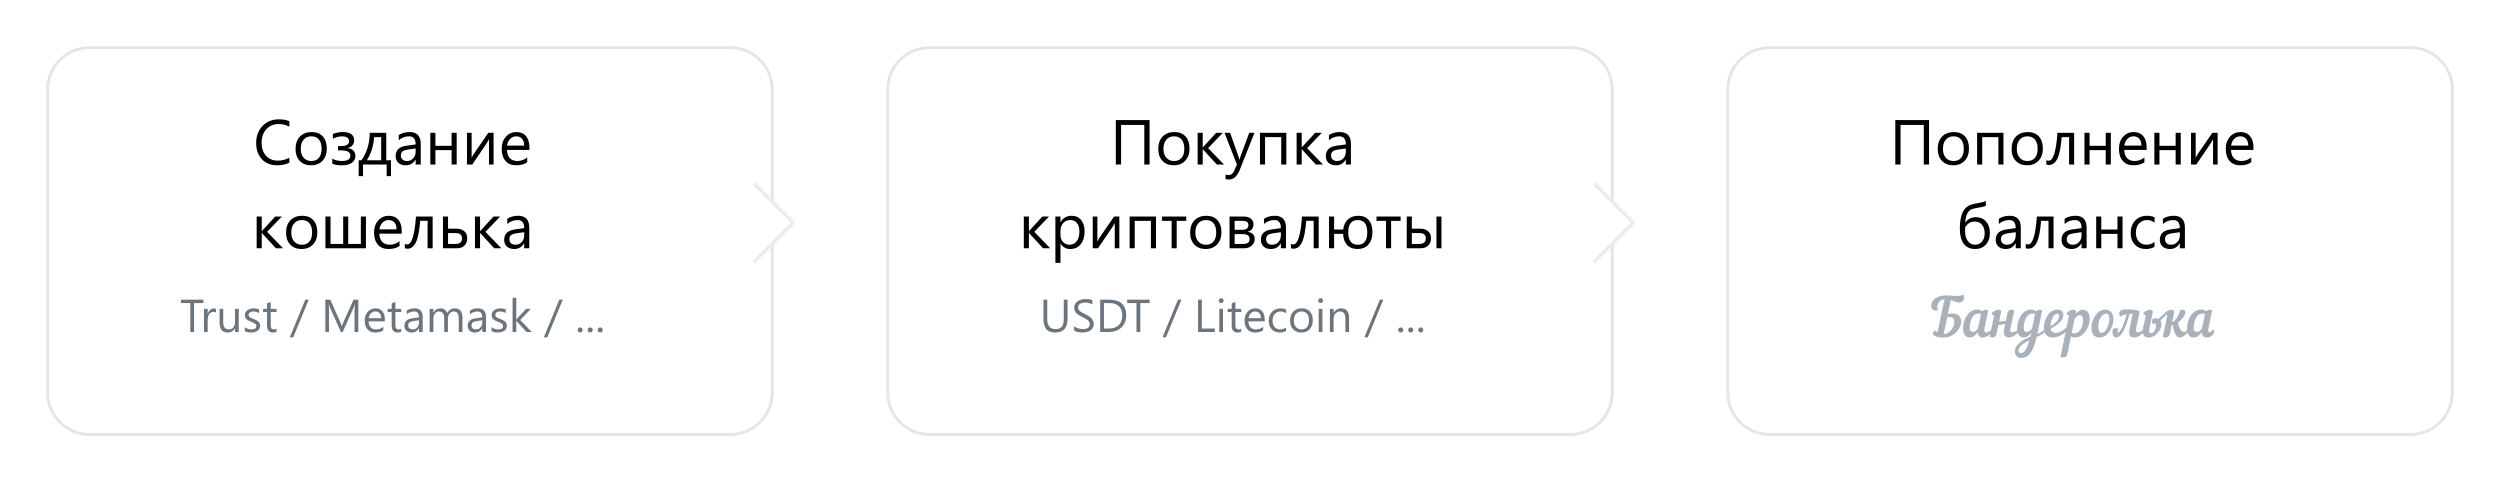 <?xml version="1.0" encoding="UTF-8"?> <svg xmlns="http://www.w3.org/2000/svg" width="866" height="167" viewBox="0 0 866 167" fill="none"><g filter="url(#filter0_d_2870_4832)"><path d="M10 25C10 16.716 16.716 10 25 10H247C255.284 10 262 16.716 262 25V130C262 138.284 255.284 145 247 145H25C16.716 145 10 138.284 10 130V25Z" fill="white"></path><path d="M25 10.5H247C255.008 10.5 261.5 16.992 261.5 25V130C261.5 138.008 255.008 144.5 247 144.5H25C16.992 144.5 10.5 138.008 10.5 130V25C10.5 16.992 16.992 10.5 25 10.5Z" stroke="#E3E6E8"></path></g><mask id="path-3-inside-1_2870_4832" fill="white"><path d="M261.313 63L275.456 77.142L261.313 91.284L247.171 77.142L261.313 63Z"></path></mask><path d="M261.313 63L275.456 77.142L261.313 91.284L247.171 77.142L261.313 63Z" fill="white"></path><path d="M275.456 77.142L276.163 77.849L276.87 77.142L276.163 76.435L275.456 77.142ZM260.606 63.707L274.749 77.849L276.163 76.435L262.021 62.293L260.606 63.707ZM274.749 76.435L260.606 90.577L262.021 91.991L276.163 77.849L274.749 76.435Z" fill="#E3E6E8" mask="url(#path-3-inside-1_2870_4832)"></path><path d="M100.229 56.355C99.09 56.957 97.672 57.258 95.975 57.258C93.783 57.258 92.029 56.552 90.711 55.142C89.393 53.731 88.734 51.88 88.734 49.588C88.734 47.124 89.476 45.133 90.958 43.615C92.44 42.097 94.32 41.338 96.598 41.338C98.059 41.338 99.269 41.549 100.229 41.972V43.895C99.126 43.279 97.908 42.971 96.576 42.971C94.807 42.971 93.371 43.562 92.269 44.743C91.173 45.925 90.625 47.504 90.625 49.48C90.625 51.357 91.137 52.853 92.161 53.971C93.192 55.081 94.542 55.636 96.211 55.636C97.758 55.636 99.097 55.292 100.229 54.605V56.355ZM107.727 57.258C106.101 57.258 104.801 56.746 103.827 55.722C102.86 54.69 102.377 53.326 102.377 51.629C102.377 49.781 102.882 48.338 103.892 47.3C104.901 46.261 106.266 45.742 107.984 45.742C109.624 45.742 110.903 46.247 111.819 47.257C112.743 48.267 113.205 49.667 113.205 51.457C113.205 53.212 112.707 54.619 111.712 55.679C110.724 56.731 109.395 57.258 107.727 57.258ZM107.855 47.225C106.724 47.225 105.829 47.611 105.17 48.385C104.511 49.151 104.182 50.211 104.182 51.565C104.182 52.868 104.515 53.895 105.181 54.648C105.847 55.399 106.738 55.775 107.855 55.775C108.994 55.775 109.868 55.407 110.477 54.669C111.092 53.931 111.4 52.882 111.4 51.522C111.4 50.147 111.092 49.087 110.477 48.342C109.868 47.597 108.994 47.225 107.855 47.225ZM115.096 56.688V54.959C116.055 55.496 117.176 55.765 118.458 55.765C120.399 55.765 121.369 55.149 121.369 53.917C121.369 52.7 120.306 52.091 118.179 52.091H117.094V50.598H118.125C119.994 50.598 120.929 50.018 120.929 48.857C120.929 48.363 120.714 47.969 120.284 47.676C119.854 47.382 119.267 47.235 118.522 47.235C117.455 47.235 116.385 47.504 115.311 48.041V46.398C116.528 45.953 117.645 45.731 118.662 45.731C121.34 45.731 122.68 46.716 122.68 48.685C122.68 49.323 122.479 49.874 122.078 50.34C121.684 50.798 121.129 51.102 120.413 51.253V51.307C121.229 51.371 121.885 51.647 122.379 52.134C122.873 52.621 123.12 53.237 123.12 53.981C123.12 54.984 122.715 55.783 121.906 56.377C121.097 56.971 119.983 57.269 118.565 57.269C117.054 57.269 115.898 57.075 115.096 56.688ZM135.431 61.007H133.938V57H125.752V61.007H124.248V55.507H125.226C127.102 52.8 128.054 49.631 128.083 46H133.798V55.507H135.431V61.007ZM132.036 55.507V47.493H129.598C129.404 50.458 128.57 53.129 127.095 55.507H132.036ZM145.743 57H143.981V55.281H143.938C143.172 56.599 142.044 57.258 140.555 57.258C139.459 57.258 138.6 56.968 137.977 56.388C137.361 55.808 137.053 55.038 137.053 54.078C137.053 52.023 138.263 50.827 140.684 50.49L143.981 50.028C143.981 48.159 143.226 47.225 141.715 47.225C140.39 47.225 139.194 47.676 138.127 48.578V46.773C139.208 46.086 140.454 45.742 141.865 45.742C144.451 45.742 145.743 47.11 145.743 49.846V57ZM143.981 51.435L141.328 51.801C140.512 51.915 139.896 52.12 139.48 52.413C139.065 52.7 138.857 53.212 138.857 53.949C138.857 54.486 139.047 54.927 139.427 55.27C139.813 55.607 140.326 55.775 140.963 55.775C141.837 55.775 142.556 55.471 143.122 54.862C143.695 54.246 143.981 53.469 143.981 52.531V51.435ZM158.193 57H156.432V52.005H150.824V57H149.062V46H150.824V50.512H156.432V46H158.193V57ZM170.977 57H169.387V48.224C169.229 48.532 168.989 48.965 168.667 49.523L163.586 57H161.76V46H163.371V54.669C163.457 54.461 163.643 54.107 163.93 53.605L169.15 46H170.977V57ZM183.384 51.94H175.617C175.646 53.165 175.975 54.11 176.605 54.776C177.236 55.442 178.102 55.775 179.205 55.775C180.444 55.775 181.583 55.367 182.621 54.551V56.205C181.654 56.907 180.376 57.258 178.786 57.258C177.232 57.258 176.011 56.76 175.123 55.765C174.235 54.762 173.791 53.355 173.791 51.543C173.791 49.831 174.274 48.438 175.241 47.364C176.215 46.283 177.422 45.742 178.861 45.742C180.301 45.742 181.414 46.208 182.202 47.139C182.99 48.07 183.384 49.362 183.384 51.017V51.94ZM181.579 50.447C181.572 49.43 181.325 48.639 180.838 48.073C180.358 47.508 179.688 47.225 178.829 47.225C177.998 47.225 177.293 47.522 176.713 48.116C176.133 48.711 175.775 49.488 175.639 50.447H181.579ZM98.037 86H95.566L90.711 80.715H90.668V86H88.906V75H90.668V80.038H90.711L95.33 75H97.64L92.537 80.307L98.037 86ZM104.439 86.258C102.814 86.258 101.514 85.746 100.54 84.722C99.573 83.69 99.09 82.326 99.09 80.629C99.09 78.781 99.595 77.338 100.604 76.3C101.614 75.261 102.979 74.742 104.697 74.742C106.337 74.742 107.616 75.247 108.532 76.257C109.456 77.267 109.918 78.667 109.918 80.457C109.918 82.212 109.42 83.619 108.425 84.679C107.437 85.731 106.108 86.258 104.439 86.258ZM104.568 76.225C103.437 76.225 102.542 76.611 101.883 77.385C101.224 78.151 100.895 79.211 100.895 80.564C100.895 81.868 101.228 82.895 101.894 83.647C102.56 84.399 103.451 84.775 104.568 84.775C105.707 84.775 106.581 84.407 107.189 83.669C107.805 82.931 108.113 81.882 108.113 80.522C108.113 79.147 107.805 78.087 107.189 77.342C106.581 76.597 105.707 76.225 104.568 76.225ZM126.762 86H112.732V75H114.494V84.496H118.877V75H120.628V84.496H125V75H126.762V86ZM139.169 80.94H131.402C131.431 82.165 131.76 83.11 132.391 83.776C133.021 84.442 133.887 84.775 134.99 84.775C136.229 84.775 137.368 84.367 138.406 83.551V85.205C137.439 85.907 136.161 86.258 134.571 86.258C133.017 86.258 131.796 85.76 130.908 84.765C130.02 83.762 129.576 82.355 129.576 80.543C129.576 78.831 130.06 77.439 131.026 76.364C132 75.283 133.207 74.742 134.646 74.742C136.086 74.742 137.2 75.208 137.987 76.139C138.775 77.07 139.169 78.362 139.169 80.017V80.94ZM137.364 79.447C137.357 78.43 137.11 77.639 136.623 77.073C136.143 76.507 135.474 76.225 134.614 76.225C133.784 76.225 133.078 76.522 132.498 77.116C131.918 77.711 131.56 78.488 131.424 79.447H137.364ZM149.868 86H148.117V76.493H145.561C145.267 80.052 144.762 82.552 144.046 83.991C143.337 85.431 142.381 86.15 141.178 86.15C140.812 86.15 140.497 86.1 140.232 86V84.485C140.483 84.614 140.755 84.679 141.049 84.679C142.624 84.679 143.638 81.453 144.089 75H149.868V86ZM153.445 86V75H155.207V79.222H158.172C159.296 79.222 160.188 79.515 160.847 80.103C161.513 80.69 161.846 81.51 161.846 82.562C161.846 83.622 161.513 84.46 160.847 85.076C160.181 85.692 159.339 86 158.322 86H153.445ZM155.207 80.736V84.496H157.85C159.311 84.496 160.041 83.852 160.041 82.562C160.041 81.345 159.303 80.736 157.828 80.736H155.207ZM173.662 86H171.191L166.336 80.715H166.293V86H164.531V75H166.293V80.038H166.336L170.955 75H173.265L168.162 80.307L173.662 86ZM183.341 86H181.579V84.281H181.536C180.77 85.599 179.642 86.258 178.152 86.258C177.057 86.258 176.197 85.968 175.574 85.388C174.958 84.808 174.65 84.038 174.65 83.078C174.65 81.023 175.861 79.827 178.281 79.49L181.579 79.028C181.579 77.159 180.824 76.225 179.312 76.225C177.988 76.225 176.792 76.676 175.725 77.578V75.773C176.806 75.086 178.052 74.742 179.463 74.742C182.048 74.742 183.341 76.11 183.341 78.846V86ZM181.579 80.436L178.926 80.801C178.109 80.915 177.493 81.12 177.078 81.413C176.663 81.7 176.455 82.212 176.455 82.949C176.455 83.486 176.645 83.927 177.024 84.27C177.411 84.607 177.923 84.775 178.561 84.775C179.434 84.775 180.154 84.471 180.72 83.862C181.293 83.246 181.579 82.469 181.579 81.531V80.436Z" fill="black"></path><path d="M70.461 104.984H67.227V115H65.914V104.984H62.688V103.797H70.461V104.984ZM74.836 108.297C74.612 108.125 74.289 108.039 73.867 108.039C73.32 108.039 72.862 108.297 72.492 108.812C72.128 109.328 71.945 110.031 71.945 110.922V115H70.664V107H71.945V108.648H71.977C72.159 108.086 72.438 107.648 72.812 107.336C73.188 107.018 73.607 106.859 74.07 106.859C74.404 106.859 74.659 106.896 74.836 106.969V108.297ZM82.695 115H81.414V113.734H81.383C80.852 114.703 80.029 115.188 78.914 115.188C77.008 115.188 76.055 114.052 76.055 111.781V107H77.328V111.578C77.328 113.266 77.974 114.109 79.266 114.109C79.891 114.109 80.404 113.88 80.805 113.422C81.211 112.958 81.414 112.354 81.414 111.609V107H82.695V115ZM84.805 114.711V113.336C85.503 113.852 86.271 114.109 87.109 114.109C88.234 114.109 88.797 113.734 88.797 112.984C88.797 112.771 88.747 112.591 88.648 112.445C88.555 112.294 88.424 112.161 88.258 112.047C88.096 111.932 87.904 111.831 87.68 111.742C87.461 111.648 87.224 111.552 86.969 111.453C86.615 111.312 86.302 111.172 86.031 111.031C85.766 110.885 85.542 110.724 85.359 110.547C85.182 110.365 85.047 110.159 84.953 109.93C84.865 109.701 84.82 109.432 84.82 109.125C84.82 108.75 84.906 108.419 85.078 108.133C85.25 107.841 85.479 107.599 85.766 107.406C86.052 107.208 86.378 107.06 86.742 106.961C87.112 106.862 87.492 106.812 87.883 106.812C88.576 106.812 89.195 106.932 89.742 107.172V108.469C89.154 108.083 88.477 107.891 87.711 107.891C87.471 107.891 87.255 107.919 87.062 107.977C86.87 108.029 86.703 108.104 86.562 108.203C86.427 108.302 86.32 108.422 86.242 108.562C86.169 108.698 86.133 108.849 86.133 109.016C86.133 109.224 86.169 109.398 86.242 109.539C86.32 109.68 86.432 109.805 86.578 109.914C86.724 110.023 86.901 110.122 87.109 110.211C87.318 110.299 87.555 110.396 87.82 110.5C88.174 110.635 88.492 110.776 88.773 110.922C89.055 111.062 89.294 111.224 89.492 111.406C89.69 111.583 89.841 111.789 89.945 112.023C90.055 112.258 90.109 112.536 90.109 112.859C90.109 113.255 90.021 113.599 89.844 113.891C89.672 114.182 89.44 114.424 89.148 114.617C88.857 114.81 88.521 114.953 88.141 115.047C87.76 115.141 87.362 115.188 86.945 115.188C86.122 115.188 85.409 115.029 84.805 114.711ZM95.797 114.922C95.495 115.089 95.096 115.172 94.602 115.172C93.201 115.172 92.5 114.391 92.5 112.828V108.094H91.125V107H92.5V105.047L93.781 104.633V107H95.797V108.094H93.781V112.602C93.781 113.138 93.872 113.521 94.055 113.75C94.237 113.979 94.539 114.094 94.961 114.094C95.284 114.094 95.562 114.005 95.797 113.828V114.922ZM106.953 103.797L101.578 116.859H100.383L105.742 103.797H106.953ZM124.117 115H122.812V107.484C122.812 106.891 122.849 106.164 122.922 105.305H122.891C122.766 105.81 122.654 106.172 122.555 106.391L118.727 115H118.086L114.266 106.453C114.156 106.203 114.044 105.82 113.93 105.305H113.898C113.94 105.753 113.961 106.484 113.961 107.5V115H112.695V103.797H114.43L117.867 111.609C118.133 112.208 118.305 112.656 118.383 112.953H118.43C118.654 112.339 118.833 111.88 118.969 111.578L122.477 103.797H124.117V115ZM133.328 111.32H127.68C127.701 112.211 127.94 112.898 128.398 113.383C128.857 113.867 129.487 114.109 130.289 114.109C131.19 114.109 132.018 113.812 132.773 113.219V114.422C132.07 114.932 131.141 115.188 129.984 115.188C128.854 115.188 127.966 114.826 127.32 114.102C126.674 113.372 126.352 112.349 126.352 111.031C126.352 109.786 126.703 108.773 127.406 107.992C128.115 107.206 128.992 106.812 130.039 106.812C131.086 106.812 131.896 107.151 132.469 107.828C133.042 108.505 133.328 109.445 133.328 110.648V111.32ZM132.016 110.234C132.01 109.495 131.831 108.919 131.477 108.508C131.128 108.096 130.641 107.891 130.016 107.891C129.411 107.891 128.898 108.107 128.477 108.539C128.055 108.971 127.794 109.536 127.695 110.234H132.016ZM138.984 114.922C138.682 115.089 138.284 115.172 137.789 115.172C136.388 115.172 135.688 114.391 135.688 112.828V108.094H134.312V107H135.688V105.047L136.969 104.633V107H138.984V108.094H136.969V112.602C136.969 113.138 137.06 113.521 137.242 113.75C137.424 113.979 137.727 114.094 138.148 114.094C138.471 114.094 138.75 114.005 138.984 113.828V114.922ZM146.422 115H145.141V113.75H145.109C144.552 114.708 143.732 115.188 142.648 115.188C141.852 115.188 141.227 114.977 140.773 114.555C140.326 114.133 140.102 113.573 140.102 112.875C140.102 111.38 140.982 110.51 142.742 110.266L145.141 109.93C145.141 108.57 144.591 107.891 143.492 107.891C142.529 107.891 141.659 108.219 140.883 108.875V107.562C141.669 107.062 142.576 106.812 143.602 106.812C145.482 106.812 146.422 107.807 146.422 109.797V115ZM145.141 110.953L143.211 111.219C142.617 111.302 142.169 111.451 141.867 111.664C141.565 111.872 141.414 112.245 141.414 112.781C141.414 113.172 141.552 113.492 141.828 113.742C142.109 113.987 142.482 114.109 142.945 114.109C143.581 114.109 144.104 113.888 144.516 113.445C144.932 112.997 145.141 112.432 145.141 111.75V110.953ZM160.195 115H158.914V110.406C158.914 109.521 158.776 108.88 158.5 108.484C158.229 108.089 157.771 107.891 157.125 107.891C156.578 107.891 156.112 108.141 155.727 108.641C155.346 109.141 155.156 109.74 155.156 110.438V115H153.875V110.25C153.875 108.677 153.268 107.891 152.055 107.891C151.492 107.891 151.029 108.128 150.664 108.602C150.299 109.07 150.117 109.682 150.117 110.438V115H148.836V107H150.117V108.266H150.148C150.716 107.297 151.544 106.812 152.633 106.812C153.18 106.812 153.656 106.966 154.062 107.273C154.469 107.576 154.747 107.974 154.898 108.469C155.492 107.365 156.378 106.812 157.555 106.812C159.315 106.812 160.195 107.898 160.195 110.07V115ZM168.344 115H167.062V113.75H167.031C166.474 114.708 165.654 115.188 164.57 115.188C163.773 115.188 163.148 114.977 162.695 114.555C162.247 114.133 162.023 113.573 162.023 112.875C162.023 111.38 162.904 110.51 164.664 110.266L167.062 109.93C167.062 108.57 166.513 107.891 165.414 107.891C164.451 107.891 163.581 108.219 162.805 108.875V107.562C163.591 107.062 164.497 106.812 165.523 106.812C167.404 106.812 168.344 107.807 168.344 109.797V115ZM167.062 110.953L165.133 111.219C164.539 111.302 164.091 111.451 163.789 111.664C163.487 111.872 163.336 112.245 163.336 112.781C163.336 113.172 163.474 113.492 163.75 113.742C164.031 113.987 164.404 114.109 164.867 114.109C165.503 114.109 166.026 113.888 166.438 113.445C166.854 112.997 167.062 112.432 167.062 111.75V110.953ZM170.273 114.711V113.336C170.971 113.852 171.74 114.109 172.578 114.109C173.703 114.109 174.266 113.734 174.266 112.984C174.266 112.771 174.216 112.591 174.117 112.445C174.023 112.294 173.893 112.161 173.727 112.047C173.565 111.932 173.372 111.831 173.148 111.742C172.93 111.648 172.693 111.552 172.438 111.453C172.083 111.312 171.771 111.172 171.5 111.031C171.234 110.885 171.01 110.724 170.828 110.547C170.651 110.365 170.516 110.159 170.422 109.93C170.333 109.701 170.289 109.432 170.289 109.125C170.289 108.75 170.375 108.419 170.547 108.133C170.719 107.841 170.948 107.599 171.234 107.406C171.521 107.208 171.846 107.06 172.211 106.961C172.581 106.862 172.961 106.812 173.352 106.812C174.044 106.812 174.664 106.932 175.211 107.172V108.469C174.622 108.083 173.945 107.891 173.18 107.891C172.94 107.891 172.724 107.919 172.531 107.977C172.339 108.029 172.172 108.104 172.031 108.203C171.896 108.302 171.789 108.422 171.711 108.562C171.638 108.698 171.602 108.849 171.602 109.016C171.602 109.224 171.638 109.398 171.711 109.539C171.789 109.68 171.901 109.805 172.047 109.914C172.193 110.023 172.37 110.122 172.578 110.211C172.786 110.299 173.023 110.396 173.289 110.5C173.643 110.635 173.961 110.776 174.242 110.922C174.523 111.062 174.763 111.224 174.961 111.406C175.159 111.583 175.31 111.789 175.414 112.023C175.523 112.258 175.578 112.536 175.578 112.859C175.578 113.255 175.49 113.599 175.312 113.891C175.141 114.182 174.909 114.424 174.617 114.617C174.326 114.81 173.99 114.953 173.609 115.047C173.229 115.141 172.831 115.188 172.414 115.188C171.591 115.188 170.878 115.029 170.273 114.711ZM184.195 115H182.398L178.867 111.156H178.836V115H177.555V103.156H178.836V110.664H178.867L182.227 107H183.906L180.195 110.859L184.195 115ZM194.953 103.797L189.578 116.859H188.383L193.742 103.797H194.953ZM200.969 115.172C200.729 115.172 200.523 115.086 200.352 114.914C200.185 114.742 200.102 114.536 200.102 114.297C200.102 114.057 200.185 113.852 200.352 113.68C200.523 113.503 200.729 113.414 200.969 113.414C201.214 113.414 201.422 113.503 201.594 113.68C201.766 113.852 201.852 114.057 201.852 114.297C201.852 114.536 201.766 114.742 201.594 114.914C201.422 115.086 201.214 115.172 200.969 115.172ZM204.438 115.172C204.198 115.172 203.992 115.086 203.82 114.914C203.654 114.742 203.57 114.536 203.57 114.297C203.57 114.057 203.654 113.852 203.82 113.68C203.992 113.503 204.198 113.414 204.438 113.414C204.682 113.414 204.891 113.503 205.062 113.68C205.234 113.852 205.32 114.057 205.32 114.297C205.32 114.536 205.234 114.742 205.062 114.914C204.891 115.086 204.682 115.172 204.438 115.172ZM207.906 115.172C207.667 115.172 207.461 115.086 207.289 114.914C207.122 114.742 207.039 114.536 207.039 114.297C207.039 114.057 207.122 113.852 207.289 113.68C207.461 113.503 207.667 113.414 207.906 113.414C208.151 113.414 208.359 113.503 208.531 113.68C208.703 113.852 208.789 114.057 208.789 114.297C208.789 114.536 208.703 114.742 208.531 114.914C208.359 115.086 208.151 115.172 207.906 115.172Z" fill="#6C757D"></path><g filter="url(#filter1_d_2870_4832)"><path d="M301 25C301 16.716 307.716 10 316 10H538C546.284 10 553 16.716 553 25V130C553 138.284 546.284 145 538 145H316C307.716 145 301 138.284 301 130V25Z" fill="white"></path><path d="M316 10.5H538C546.008 10.5 552.5 16.992 552.5 25V130C552.5 138.008 546.008 144.5 538 144.5H316C307.992 144.5 301.5 138.008 301.5 130V25C301.5 16.992 307.992 10.5 316 10.5Z" stroke="#E3E6E8"></path></g><mask id="path-9-inside-2_2870_4832" fill="white"><path d="M552.313 63L566.456 77.142L552.313 91.284L538.171 77.142L552.313 63Z"></path></mask><path d="M552.313 63L566.456 77.142L552.313 91.284L538.171 77.142L552.313 63Z" fill="white"></path><path d="M566.456 77.142L567.163 77.849L567.87 77.142L567.163 76.435L566.456 77.142ZM551.606 63.707L565.749 77.849L567.163 76.435L553.021 62.293L551.606 63.707ZM565.749 76.435L551.606 90.577L553.021 91.991L567.163 77.849L565.749 76.435Z" fill="#E3E6E8" mask="url(#path-9-inside-2_2870_4832)"></path><path d="M398.211 57H396.385V43.272H388.339V57H386.523V41.596H398.211V57ZM406.568 57.258C404.943 57.258 403.643 56.746 402.669 55.722C401.702 54.69 401.219 53.326 401.219 51.629C401.219 49.781 401.724 48.338 402.733 47.3C403.743 46.261 405.107 45.742 406.826 45.742C408.466 45.742 409.744 46.247 410.661 47.257C411.585 48.267 412.047 49.667 412.047 51.457C412.047 53.212 411.549 54.619 410.554 55.679C409.565 56.731 408.237 57.258 406.568 57.258ZM406.697 47.225C405.566 47.225 404.671 47.611 404.012 48.385C403.353 49.151 403.023 50.211 403.023 51.565C403.023 52.868 403.356 53.895 404.022 54.648C404.688 55.399 405.58 55.775 406.697 55.775C407.836 55.775 408.71 55.407 409.318 54.669C409.934 53.931 410.242 52.882 410.242 51.522C410.242 50.147 409.934 49.087 409.318 48.342C408.71 47.597 407.836 47.225 406.697 47.225ZM423.992 57H421.521L416.666 51.715H416.623V57H414.861V46H416.623V51.038H416.666L421.285 46H423.595L418.492 51.307L423.992 57ZM434.552 46L429.492 58.762C428.59 61.039 427.322 62.178 425.689 62.178C425.231 62.178 424.848 62.131 424.54 62.038V60.459C424.92 60.588 425.267 60.652 425.582 60.652C426.47 60.652 427.136 60.122 427.58 59.062L428.461 56.978L424.164 46H426.119L429.095 54.465C429.131 54.572 429.206 54.852 429.32 55.303H429.385C429.421 55.131 429.492 54.859 429.6 54.486L432.726 46H434.552ZM445.584 57H443.822V47.504H438.215V57H436.453V46H445.584V57ZM458.281 57H455.811L450.955 51.715H450.912V57H449.15V46H450.912V51.038H450.955L455.574 46H457.884L452.781 51.307L458.281 57ZM467.96 57H466.198V55.281H466.155C465.389 56.599 464.261 57.258 462.771 57.258C461.676 57.258 460.816 56.968 460.193 56.388C459.577 55.808 459.27 55.038 459.27 54.078C459.27 52.023 460.48 50.827 462.9 50.49L466.198 50.028C466.198 48.159 465.443 47.225 463.932 47.225C462.607 47.225 461.411 47.676 460.344 48.578V46.773C461.425 46.086 462.671 45.742 464.082 45.742C466.667 45.742 467.96 47.11 467.96 49.846V57ZM466.198 51.435L463.545 51.801C462.729 51.915 462.113 52.12 461.697 52.413C461.282 52.7 461.074 53.212 461.074 53.949C461.074 54.486 461.264 54.927 461.644 55.27C462.03 55.607 462.542 55.775 463.18 55.775C464.053 55.775 464.773 55.471 465.339 54.862C465.912 54.246 466.198 53.469 466.198 52.531V51.435ZM363.782 86H361.312L356.456 80.715H356.413V86H354.651V75H356.413V80.038H356.456L361.075 75H363.385L358.282 80.307L363.782 86ZM367.392 84.41H367.349V91.06H365.587V75H367.349V76.934H367.392C368.258 75.473 369.526 74.742 371.194 74.742C372.612 74.742 373.719 75.236 374.514 76.225C375.309 77.206 375.706 78.523 375.706 80.178C375.706 82.018 375.258 83.493 374.363 84.603C373.468 85.706 372.243 86.258 370.689 86.258C369.264 86.258 368.165 85.642 367.392 84.41ZM367.349 79.974V81.51C367.349 82.419 367.642 83.193 368.229 83.83C368.824 84.46 369.576 84.775 370.485 84.775C371.552 84.775 372.387 84.367 372.988 83.551C373.597 82.734 373.901 81.599 373.901 80.145C373.901 78.921 373.618 77.961 373.053 77.267C372.487 76.572 371.721 76.225 370.754 76.225C369.73 76.225 368.906 76.583 368.283 77.299C367.66 78.008 367.349 78.899 367.349 79.974ZM387.737 86H386.147V77.224C385.99 77.532 385.75 77.965 385.428 78.523L380.347 86H378.521V75H380.132V83.669C380.218 83.461 380.404 83.107 380.69 82.606L385.911 75H387.737V86ZM400.435 86H398.673V76.504H393.065V86H391.304V75H400.435V86ZM410.908 76.504H407.61V86H405.849V76.504H402.54V75H410.908V76.504ZM417.622 86.258C415.996 86.258 414.697 85.746 413.723 84.722C412.756 83.69 412.272 82.326 412.272 80.629C412.272 78.781 412.777 77.338 413.787 76.3C414.797 75.261 416.161 74.742 417.88 74.742C419.52 74.742 420.798 75.247 421.715 76.257C422.639 77.267 423.101 78.667 423.101 80.457C423.101 82.212 422.603 83.619 421.607 84.679C420.619 85.731 419.291 86.258 417.622 86.258ZM417.751 76.225C416.619 76.225 415.724 76.611 415.065 77.385C414.407 78.151 414.077 79.211 414.077 80.564C414.077 81.868 414.41 82.895 415.076 83.647C415.742 84.399 416.634 84.775 417.751 84.775C418.89 84.775 419.763 84.407 420.372 83.669C420.988 82.931 421.296 81.882 421.296 80.522C421.296 79.147 420.988 78.087 420.372 77.342C419.763 76.597 418.89 76.225 417.751 76.225ZM425.915 86V75H430.706C431.787 75 432.64 75.24 433.263 75.72C433.893 76.2 434.208 76.855 434.208 77.686C434.208 79.111 433.506 79.977 432.103 80.285C433.785 80.5 434.627 81.349 434.627 82.831C434.627 83.726 434.28 84.478 433.585 85.087C432.897 85.696 432.042 86 431.018 86H425.915ZM427.677 76.504V79.598H430.319C431.737 79.598 432.446 79.046 432.446 77.943C432.446 76.984 431.809 76.504 430.534 76.504H427.677ZM427.677 81.102V84.496H430.728C432.153 84.496 432.865 83.92 432.865 82.767C432.865 81.657 432.067 81.102 430.47 81.102H427.677ZM445.455 86H443.693V84.281H443.65C442.884 85.599 441.756 86.258 440.267 86.258C439.171 86.258 438.312 85.968 437.688 85.388C437.073 84.808 436.765 84.038 436.765 83.078C436.765 81.023 437.975 79.827 440.396 79.49L443.693 79.028C443.693 77.159 442.938 76.225 441.427 76.225C440.102 76.225 438.906 76.676 437.839 77.578V75.773C438.92 75.086 440.166 74.742 441.577 74.742C444.162 74.742 445.455 76.11 445.455 78.846V86ZM443.693 80.436L441.04 80.801C440.224 80.915 439.608 81.12 439.192 81.413C438.777 81.7 438.569 82.212 438.569 82.949C438.569 83.486 438.759 83.927 439.139 84.27C439.525 84.607 440.037 84.775 440.675 84.775C441.549 84.775 442.268 84.471 442.834 83.862C443.407 83.246 443.693 82.469 443.693 81.531V80.436ZM456.799 86H455.048V76.493H452.491C452.198 80.052 451.693 82.552 450.977 83.991C450.268 85.431 449.312 86.15 448.108 86.15C447.743 86.15 447.428 86.1 447.163 86V84.485C447.414 84.614 447.686 84.679 447.979 84.679C449.555 84.679 450.568 81.453 451.02 75H456.799V86ZM465.253 81.005H462.138V86H460.376V75H462.138V79.512H465.274C465.461 78.008 466.012 76.837 466.929 75.999C467.853 75.161 469.034 74.742 470.474 74.742C472.042 74.742 473.256 75.236 474.115 76.225C474.982 77.213 475.415 78.624 475.415 80.457C475.415 82.24 474.953 83.655 474.029 84.7C473.105 85.739 471.834 86.258 470.216 86.258C468.69 86.258 467.498 85.799 466.639 84.883C465.786 83.959 465.325 82.666 465.253 81.005ZM470.323 76.225C468.132 76.225 467.036 77.657 467.036 80.522C467.036 83.357 468.146 84.775 470.366 84.775C472.536 84.775 473.621 83.357 473.621 80.522C473.621 77.657 472.522 76.225 470.323 76.225ZM485.18 76.504H481.882V86H480.12V76.504H476.812V75H485.18V76.504ZM499.327 86H497.587V75H499.327V86ZM487.296 86V75H489.058V79.222H492.022C493.147 79.222 494.038 79.515 494.697 80.103C495.363 80.69 495.696 81.51 495.696 82.562C495.696 83.622 495.363 84.46 494.697 85.076C494.031 85.692 493.19 86 492.173 86H487.296ZM489.058 80.736V84.496H491.7C493.161 84.496 493.892 83.852 493.892 82.562C493.892 81.345 493.154 80.736 491.679 80.736H489.058Z" fill="black"></path><path d="M369.797 110.469C369.797 113.615 368.378 115.188 365.539 115.188C362.82 115.188 361.461 113.674 361.461 110.648V103.797H362.773V110.562C362.773 112.859 363.742 114.008 365.68 114.008C367.549 114.008 368.484 112.898 368.484 110.68V103.797H369.797V110.469ZM372.078 114.547V113C372.255 113.156 372.466 113.297 372.711 113.422C372.961 113.547 373.221 113.654 373.492 113.742C373.768 113.826 374.044 113.891 374.32 113.938C374.596 113.984 374.852 114.008 375.086 114.008C375.893 114.008 376.495 113.859 376.891 113.562C377.292 113.26 377.492 112.828 377.492 112.266C377.492 111.964 377.424 111.701 377.289 111.477C377.159 111.253 376.977 111.049 376.742 110.867C376.508 110.68 376.229 110.503 375.906 110.336C375.589 110.164 375.245 109.984 374.875 109.797C374.484 109.599 374.12 109.398 373.781 109.195C373.443 108.992 373.148 108.768 372.898 108.523C372.648 108.279 372.451 108.003 372.305 107.695C372.164 107.383 372.094 107.018 372.094 106.602C372.094 106.091 372.206 105.648 372.43 105.273C372.654 104.893 372.948 104.581 373.312 104.336C373.677 104.091 374.091 103.909 374.555 103.789C375.023 103.669 375.5 103.609 375.984 103.609C377.089 103.609 377.893 103.742 378.398 104.008V105.484C377.737 105.026 376.888 104.797 375.852 104.797C375.565 104.797 375.279 104.828 374.992 104.891C374.706 104.948 374.451 105.044 374.227 105.18C374.003 105.315 373.82 105.49 373.68 105.703C373.539 105.917 373.469 106.177 373.469 106.484C373.469 106.771 373.521 107.018 373.625 107.227C373.734 107.435 373.893 107.625 374.102 107.797C374.31 107.969 374.562 108.135 374.859 108.297C375.161 108.458 375.508 108.635 375.898 108.828C376.299 109.026 376.68 109.234 377.039 109.453C377.398 109.672 377.714 109.914 377.984 110.18C378.255 110.445 378.469 110.74 378.625 111.062C378.786 111.385 378.867 111.755 378.867 112.172C378.867 112.724 378.758 113.193 378.539 113.578C378.326 113.958 378.034 114.268 377.664 114.508C377.299 114.747 376.878 114.919 376.398 115.023C375.919 115.133 375.414 115.188 374.883 115.188C374.706 115.188 374.487 115.172 374.227 115.141C373.966 115.115 373.701 115.073 373.43 115.016C373.159 114.964 372.901 114.898 372.656 114.82C372.417 114.737 372.224 114.646 372.078 114.547ZM381.102 115V103.797H384.195C388.143 103.797 390.117 105.617 390.117 109.258C390.117 110.987 389.568 112.378 388.469 113.43C387.375 114.477 385.909 115 384.07 115H381.102ZM382.414 104.984V113.812H384.086C385.555 113.812 386.698 113.419 387.516 112.633C388.333 111.846 388.742 110.732 388.742 109.289C388.742 106.419 387.216 104.984 384.164 104.984H382.414ZM398.227 104.984H394.992V115H393.68V104.984H390.453V103.797H398.227V104.984ZM409.266 103.797L403.891 116.859H402.695L408.055 103.797H409.266ZM420.82 115H415.008V103.797H416.32V113.812H420.82V115ZM423.023 104.969C422.794 104.969 422.599 104.891 422.438 104.734C422.276 104.578 422.195 104.38 422.195 104.141C422.195 103.901 422.276 103.703 422.438 103.547C422.599 103.385 422.794 103.305 423.023 103.305C423.258 103.305 423.456 103.385 423.617 103.547C423.784 103.703 423.867 103.901 423.867 104.141C423.867 104.37 423.784 104.565 423.617 104.727C423.456 104.888 423.258 104.969 423.023 104.969ZM423.648 115H422.367V107H423.648V115ZM429.953 114.922C429.651 115.089 429.253 115.172 428.758 115.172C427.357 115.172 426.656 114.391 426.656 112.828V108.094H425.281V107H426.656V105.047L427.938 104.633V107H429.953V108.094H427.938V112.602C427.938 113.138 428.029 113.521 428.211 113.75C428.393 113.979 428.695 114.094 429.117 114.094C429.44 114.094 429.719 114.005 429.953 113.828V114.922ZM438.094 111.32H432.445C432.466 112.211 432.706 112.898 433.164 113.383C433.622 113.867 434.253 114.109 435.055 114.109C435.956 114.109 436.784 113.812 437.539 113.219V114.422C436.836 114.932 435.906 115.188 434.75 115.188C433.62 115.188 432.732 114.826 432.086 114.102C431.44 113.372 431.117 112.349 431.117 111.031C431.117 109.786 431.469 108.773 432.172 107.992C432.88 107.206 433.758 106.812 434.805 106.812C435.852 106.812 436.661 107.151 437.234 107.828C437.807 108.505 438.094 109.445 438.094 110.648V111.32ZM436.781 110.234C436.776 109.495 436.596 108.919 436.242 108.508C435.893 108.096 435.406 107.891 434.781 107.891C434.177 107.891 433.664 108.107 433.242 108.539C432.82 108.971 432.56 109.536 432.461 110.234H436.781ZM445.492 114.633C444.878 115.003 444.148 115.188 443.305 115.188C442.164 115.188 441.242 114.818 440.539 114.078C439.841 113.333 439.492 112.37 439.492 111.188C439.492 109.87 439.87 108.812 440.625 108.016C441.38 107.214 442.388 106.812 443.648 106.812C444.352 106.812 444.971 106.943 445.508 107.203V108.516C444.914 108.099 444.279 107.891 443.602 107.891C442.784 107.891 442.112 108.185 441.586 108.773C441.065 109.357 440.805 110.125 440.805 111.078C440.805 112.016 441.049 112.755 441.539 113.297C442.034 113.839 442.695 114.109 443.523 114.109C444.221 114.109 444.878 113.878 445.492 113.414V114.633ZM450.773 115.188C449.591 115.188 448.646 114.815 447.938 114.07C447.234 113.32 446.883 112.328 446.883 111.094C446.883 109.75 447.25 108.701 447.984 107.945C448.719 107.19 449.711 106.812 450.961 106.812C452.154 106.812 453.083 107.18 453.75 107.914C454.422 108.648 454.758 109.667 454.758 110.969C454.758 112.245 454.396 113.268 453.672 114.039C452.953 114.805 451.987 115.188 450.773 115.188ZM450.867 107.891C450.044 107.891 449.393 108.172 448.914 108.734C448.435 109.292 448.195 110.062 448.195 111.047C448.195 111.995 448.438 112.742 448.922 113.289C449.406 113.836 450.055 114.109 450.867 114.109C451.695 114.109 452.331 113.841 452.773 113.305C453.221 112.768 453.445 112.005 453.445 111.016C453.445 110.016 453.221 109.245 452.773 108.703C452.331 108.161 451.695 107.891 450.867 107.891ZM457.461 104.969C457.232 104.969 457.036 104.891 456.875 104.734C456.714 104.578 456.633 104.38 456.633 104.141C456.633 103.901 456.714 103.703 456.875 103.547C457.036 103.385 457.232 103.305 457.461 103.305C457.695 103.305 457.893 103.385 458.055 103.547C458.221 103.703 458.305 103.901 458.305 104.141C458.305 104.37 458.221 104.565 458.055 104.727C457.893 104.888 457.695 104.969 457.461 104.969ZM458.086 115H456.805V107H458.086V115ZM467.32 115H466.039V110.438C466.039 108.74 465.419 107.891 464.18 107.891C463.539 107.891 463.008 108.133 462.586 108.617C462.169 109.096 461.961 109.703 461.961 110.438V115H460.68V107H461.961V108.328H461.992C462.596 107.318 463.471 106.812 464.617 106.812C465.492 106.812 466.161 107.096 466.625 107.664C467.089 108.227 467.32 109.042 467.32 110.109V115ZM479.188 103.797L473.812 116.859H472.617L477.977 103.797H479.188ZM485.203 115.172C484.964 115.172 484.758 115.086 484.586 114.914C484.419 114.742 484.336 114.536 484.336 114.297C484.336 114.057 484.419 113.852 484.586 113.68C484.758 113.503 484.964 113.414 485.203 113.414C485.448 113.414 485.656 113.503 485.828 113.68C486 113.852 486.086 114.057 486.086 114.297C486.086 114.536 486 114.742 485.828 114.914C485.656 115.086 485.448 115.172 485.203 115.172ZM488.672 115.172C488.432 115.172 488.227 115.086 488.055 114.914C487.888 114.742 487.805 114.536 487.805 114.297C487.805 114.057 487.888 113.852 488.055 113.68C488.227 113.503 488.432 113.414 488.672 113.414C488.917 113.414 489.125 113.503 489.297 113.68C489.469 113.852 489.555 114.057 489.555 114.297C489.555 114.536 489.469 114.742 489.297 114.914C489.125 115.086 488.917 115.172 488.672 115.172ZM492.141 115.172C491.901 115.172 491.695 115.086 491.523 114.914C491.357 114.742 491.273 114.536 491.273 114.297C491.273 114.057 491.357 113.852 491.523 113.68C491.695 113.503 491.901 113.414 492.141 113.414C492.385 113.414 492.594 113.503 492.766 113.68C492.938 113.852 493.023 114.057 493.023 114.297C493.023 114.536 492.938 114.742 492.766 114.914C492.594 115.086 492.385 115.172 492.141 115.172Z" fill="#6C757D"></path><g filter="url(#filter2_d_2870_4832)"><path d="M592 25C592 16.716 598.716 10 607 10H829C837.284 10 844 16.716 844 25V130C844 138.284 837.284 145 829 145H607C598.716 145 592 138.284 592 130V25Z" fill="white"></path><path d="M607 10.5H829C837.008 10.5 843.5 16.992 843.5 25V130C843.5 138.008 837.008 144.5 829 144.5H607C598.992 144.5 592.5 138.008 592.5 130V25C592.5 16.992 598.992 10.5 607 10.5Z" stroke="#E3E6E8"></path></g><path d="M668.221 57H666.395V43.272H658.349V57H656.533V41.596H668.221V57ZM676.578 57.258C674.952 57.258 673.653 56.746 672.679 55.722C671.712 54.69 671.229 53.326 671.229 51.629C671.229 49.781 671.733 48.338 672.743 47.3C673.753 46.261 675.117 45.742 676.836 45.742C678.476 45.742 679.754 46.247 680.671 47.257C681.595 48.267 682.057 49.667 682.057 51.457C682.057 53.212 681.559 54.619 680.563 55.679C679.575 56.731 678.247 57.258 676.578 57.258ZM676.707 47.225C675.576 47.225 674.68 47.611 674.021 48.385C673.363 49.151 673.033 50.211 673.033 51.565C673.033 52.868 673.366 53.895 674.032 54.648C674.698 55.399 675.59 55.775 676.707 55.775C677.846 55.775 678.719 55.407 679.328 54.669C679.944 53.931 680.252 52.882 680.252 51.522C680.252 50.147 679.944 49.087 679.328 48.342C678.719 47.597 677.846 47.225 676.707 47.225ZM694.002 57H692.24V47.504H686.633V57H684.871V46H694.002V57ZM702.166 57.258C700.54 57.258 699.241 56.746 698.267 55.722C697.3 54.69 696.816 53.326 696.816 51.629C696.816 49.781 697.321 48.338 698.331 47.3C699.341 46.261 700.705 45.742 702.424 45.742C704.064 45.742 705.342 46.247 706.259 47.257C707.183 48.267 707.645 49.667 707.645 51.457C707.645 53.212 707.147 54.619 706.151 55.679C705.163 56.731 703.835 57.258 702.166 57.258ZM702.295 47.225C701.163 47.225 700.268 47.611 699.609 48.385C698.951 49.151 698.621 50.211 698.621 51.565C698.621 52.868 698.954 53.895 699.62 54.648C700.286 55.399 701.178 55.775 702.295 55.775C703.434 55.775 704.307 55.407 704.916 54.669C705.532 53.931 705.84 52.882 705.84 51.522C705.84 50.147 705.532 49.087 704.916 48.342C704.307 47.597 703.434 47.225 702.295 47.225ZM718.483 57H716.732V47.493H714.176C713.882 51.052 713.377 53.552 712.661 54.991C711.952 56.431 710.996 57.15 709.793 57.15C709.428 57.15 709.113 57.1 708.848 57V55.485C709.098 55.614 709.37 55.679 709.664 55.679C711.24 55.679 712.253 52.453 712.704 46H718.483V57ZM731.191 57H729.43V52.005H723.822V57H722.061V46H723.822V50.512H729.43V46H731.191V57ZM743.599 51.94H735.832C735.861 53.165 736.19 54.11 736.82 54.776C737.451 55.442 738.317 55.775 739.42 55.775C740.659 55.775 741.798 55.367 742.836 54.551V56.205C741.869 56.907 740.591 57.258 739.001 57.258C737.447 57.258 736.226 56.76 735.338 55.765C734.45 54.762 734.006 53.355 734.006 51.543C734.006 49.831 734.489 48.438 735.456 47.364C736.43 46.283 737.637 45.742 739.076 45.742C740.516 45.742 741.629 46.208 742.417 47.139C743.205 48.07 743.599 49.362 743.599 51.017V51.94ZM741.794 50.447C741.787 49.43 741.54 48.639 741.053 48.073C740.573 47.508 739.903 47.225 739.044 47.225C738.213 47.225 737.508 47.522 736.928 48.116C736.348 48.711 735.99 49.488 735.854 50.447H741.794ZM755.404 57H753.643V52.005H748.035V57H746.273V46H748.035V50.512H753.643V46H755.404V57ZM768.188 57H766.598V48.224C766.44 48.532 766.2 48.965 765.878 49.523L760.797 57H758.971V46H760.582V54.669C760.668 54.461 760.854 54.107 761.141 53.605L766.361 46H768.188V57ZM780.595 51.94H772.828C772.857 53.165 773.186 54.11 773.816 54.776C774.447 55.442 775.313 55.775 776.416 55.775C777.655 55.775 778.794 55.367 779.832 54.551V56.205C778.865 56.907 777.587 57.258 775.997 57.258C774.443 57.258 773.222 56.76 772.334 55.765C771.446 54.762 771.002 53.355 771.002 51.543C771.002 49.831 771.485 48.438 772.452 47.364C773.426 46.283 774.633 45.742 776.072 45.742C777.512 45.742 778.625 46.208 779.413 47.139C780.201 48.07 780.595 49.362 780.595 51.017V51.94ZM778.79 50.447C778.783 49.43 778.536 48.639 778.049 48.073C777.569 47.508 776.899 47.225 776.04 47.225C775.209 47.225 774.504 47.522 773.924 48.116C773.344 48.711 772.986 49.488 772.85 50.447H778.79ZM687.9 69.586V71.24C687.607 71.455 687.134 71.616 686.482 71.724C684.871 71.967 683.743 72.204 683.099 72.433C682.461 72.655 681.935 73.134 681.52 73.872C681.111 74.61 680.85 75.688 680.735 77.106H680.778C681.638 75.859 682.862 75.236 684.452 75.236C685.906 75.236 687.077 75.734 687.965 76.73C688.853 77.725 689.297 79.039 689.297 80.672C689.297 82.355 688.831 83.708 687.9 84.732C686.977 85.749 685.73 86.258 684.162 86.258C682.472 86.258 681.169 85.66 680.252 84.464C679.342 83.261 678.888 81.546 678.888 79.318C678.888 77.585 679.052 76.117 679.382 74.914C679.711 73.704 680.166 72.794 680.746 72.186C681.333 71.577 681.981 71.158 682.69 70.929C683.407 70.7 684.631 70.431 686.364 70.123C687.052 69.966 687.564 69.787 687.9 69.586ZM680.714 78.846V80.371C680.721 80.944 680.807 81.506 680.972 82.058C681.136 82.609 681.373 83.096 681.681 83.519C681.989 83.941 682.35 84.256 682.766 84.464C683.188 84.671 683.668 84.775 684.205 84.775C685.186 84.775 685.978 84.41 686.579 83.68C687.188 82.942 687.492 82 687.492 80.855C687.492 79.594 687.181 78.595 686.558 77.857C685.942 77.113 685.107 76.74 684.055 76.74C682.579 76.74 681.466 77.442 680.714 78.846ZM700.007 86H698.245V84.281H698.202C697.436 85.599 696.308 86.258 694.818 86.258C693.723 86.258 692.863 85.968 692.24 85.388C691.624 84.808 691.316 84.038 691.316 83.078C691.316 81.023 692.527 79.827 694.947 79.49L698.245 79.028C698.245 77.159 697.49 76.225 695.979 76.225C694.654 76.225 693.458 76.676 692.391 77.578V75.773C693.472 75.086 694.718 74.742 696.129 74.742C698.714 74.742 700.007 76.11 700.007 78.846V86ZM698.245 80.436L695.592 80.801C694.775 80.915 694.16 81.12 693.744 81.413C693.329 81.7 693.121 82.212 693.121 82.949C693.121 83.486 693.311 83.927 693.69 84.27C694.077 84.607 694.589 84.775 695.227 84.775C696.1 84.775 696.82 84.471 697.386 83.862C697.959 83.246 698.245 82.469 698.245 81.531V80.436ZM711.351 86H709.6V76.493H707.043C706.749 80.052 706.244 82.552 705.528 83.991C704.819 85.431 703.863 86.15 702.66 86.15C702.295 86.15 701.98 86.1 701.715 86V84.485C701.965 84.614 702.238 84.679 702.531 84.679C704.107 84.679 705.12 81.453 705.571 75H711.351V86ZM722.802 86H721.04V84.281H720.997C720.231 85.599 719.103 86.258 717.613 86.258C716.518 86.258 715.658 85.968 715.035 85.388C714.419 84.808 714.111 84.038 714.111 83.078C714.111 81.023 715.322 79.827 717.742 79.49L721.04 79.028C721.04 77.159 720.285 76.225 718.773 76.225C717.449 76.225 716.253 76.676 715.186 77.578V75.773C716.267 75.086 717.513 74.742 718.924 74.742C721.509 74.742 722.802 76.11 722.802 78.846V86ZM721.04 80.436L718.387 80.801C717.57 80.915 716.954 81.12 716.539 81.413C716.124 81.7 715.916 82.212 715.916 82.949C715.916 83.486 716.106 83.927 716.485 84.27C716.872 84.607 717.384 84.775 718.021 84.775C718.895 84.775 719.615 84.471 720.181 83.862C720.754 83.246 721.04 82.469 721.04 81.531V80.436ZM735.252 86H733.49V81.005H727.883V86H726.121V75H727.883V79.512H733.49V75H735.252V86ZM746.316 85.495C745.471 86.004 744.469 86.258 743.309 86.258C741.74 86.258 740.473 85.749 739.506 84.732C738.546 83.708 738.066 82.383 738.066 80.758C738.066 78.946 738.586 77.492 739.624 76.397C740.662 75.294 742.048 74.742 743.781 74.742C744.748 74.742 745.6 74.921 746.338 75.279V77.084C745.521 76.511 744.648 76.225 743.717 76.225C742.592 76.225 741.669 76.629 740.945 77.439C740.229 78.241 739.871 79.297 739.871 80.607C739.871 81.897 740.208 82.913 740.881 83.658C741.561 84.403 742.471 84.775 743.609 84.775C744.569 84.775 745.471 84.457 746.316 83.819V85.495ZM756.854 86H755.093V84.281H755.05C754.284 85.599 753.156 86.258 751.666 86.258C750.57 86.258 749.711 85.968 749.088 85.388C748.472 84.808 748.164 84.038 748.164 83.078C748.164 81.023 749.374 79.827 751.795 79.49L755.093 79.028C755.093 77.159 754.337 76.225 752.826 76.225C751.501 76.225 750.305 76.676 749.238 77.578V75.773C750.32 75.086 751.566 74.742 752.977 74.742C755.562 74.742 756.854 76.11 756.854 78.846V86ZM755.093 80.436L752.439 80.801C751.623 80.915 751.007 81.12 750.592 81.413C750.176 81.7 749.969 82.212 749.969 82.949C749.969 83.486 750.159 83.927 750.538 84.27C750.925 84.607 751.437 84.775 752.074 84.775C752.948 84.775 753.668 84.471 754.233 83.862C754.806 83.246 755.093 82.469 755.093 81.531V80.436Z" fill="black"></path><g clip-path="url(#clip0_2870_4832)"><path d="M678.636 104.797C679.951 104.797 680.674 103.577 680.137 102C679.618 102.376 678.766 102.544 677.95 102.544C676.913 102.544 675.337 102.319 674.355 102.319C672.428 102.319 669 102.995 669 105.923C669 106.9 669.611 107.894 671.335 107.425C671.131 107.087 671.075 106.768 671.075 106.449C671.075 104.703 672.335 103.746 673.577 103.652L671.15 115.121C670.853 114.952 670.575 114.764 670.297 114.52C669.778 114.689 669.556 115.083 669.556 115.497C669.556 116.36 671.261 116.923 673.299 116.923C676.875 116.923 679.359 113.732 679.359 111.386C679.359 110.241 678.747 108.551 676.32 108.551C675.856 108.551 675.337 108.645 674.726 108.852L675.764 103.971C676.857 104.309 677.784 104.797 678.636 104.797ZM675.374 109.809C676.468 109.809 676.987 110.503 676.987 111.48C676.987 113.582 675.245 115.722 673.299 115.722H673.281L674.504 109.922C674.8 109.846 675.096 109.809 675.374 109.809ZM721.521 107.294C720.594 107.294 719.723 107.876 719 108.777L719.093 108.326C719.26 107.613 718.871 107.294 718.204 107.294C717.426 107.294 716.759 107.688 716.128 108.195C715.758 108.495 715.887 109.077 716.128 109.227C716.295 109.077 716.406 109.002 716.499 109.002C716.666 109.002 716.759 109.171 716.684 109.471L715.899 113.262C715.894 113.263 715.891 113.262 715.886 113.263C715.09 114.333 713.385 115.291 712.05 115.291C711.198 115.291 710.512 114.915 710.327 113.901C713.904 111.893 714.738 110.616 714.738 109.021C714.738 108.176 714.312 107.219 712.625 107.219C709.568 107.219 707.974 111.123 707.974 113.563C707.974 113.851 707.996 114.119 708.037 114.367C707.408 114.843 706.574 115.312 705.712 115.741C705.768 115.497 705.823 115.234 705.879 114.971L707.435 107.538C707.213 107.388 706.898 107.294 706.564 107.294C706.101 107.294 705.601 107.463 705.286 107.838C704.822 107.425 704.23 107.219 703.396 107.219C700.82 107.219 698.726 110.485 698.726 113.77C698.726 113.952 698.737 114.153 698.758 114.36C698.286 114.771 697.591 115.14 696.983 115.14C696.502 115.14 696.205 114.802 696.427 113.751L697.724 107.538C697.502 107.388 697.187 107.294 696.854 107.294C696.186 107.294 695.557 107.613 695.371 108.477L694.797 111.18C694.092 111.255 693.333 111.311 692.499 111.33L693.148 108.327C693.314 107.613 692.925 107.294 692.258 107.294C691.48 107.294 690.813 107.689 690.183 108.195C689.812 108.495 689.942 109.077 690.183 109.228C690.349 109.077 690.461 109.002 690.553 109.002C690.72 109.002 690.813 109.172 690.738 109.472L689.683 114.417C689.213 114.805 688.556 115.141 687.976 115.141C687.494 115.141 687.198 114.803 687.42 113.752L688.717 107.539C688.495 107.388 688.18 107.294 687.846 107.294C687.383 107.294 686.901 107.463 686.587 107.839C686.123 107.426 685.512 107.22 684.678 107.22C682.102 107.22 680.008 110.485 680.008 113.771C680.008 114.972 680.397 116.924 682.324 116.924C683.381 116.924 684.363 116.135 685.141 115.028C685.122 116.511 685.994 116.924 686.864 116.924C687.635 116.924 688.603 116.411 689.405 115.721L689.2 116.68C689.422 116.83 689.737 116.924 690.071 116.924C690.738 116.924 691.387 116.605 691.572 115.742L692.239 112.607C693.054 112.569 693.888 112.382 694.592 112.156L694.222 113.977C693.721 116.399 695 116.924 695.926 116.924C697.099 116.924 698.09 116.153 698.931 115.229C699.205 116.121 699.806 116.924 701.042 116.924C702.042 116.924 702.987 116.211 703.747 115.179C703.599 115.704 703.469 116.173 703.34 116.642C700.838 117.581 697.947 119.364 697.947 121.692C697.947 123.25 699.004 124.001 700.134 124.001C703.34 124.001 704.637 120.303 705.471 116.811C706.662 116.251 707.804 115.507 708.258 115.148C708.754 116.357 709.848 116.924 711.124 116.924C712.593 116.924 714.296 116.171 715.568 114.861L713.756 123.606C713.978 123.756 714.294 123.85 714.627 123.85C715.294 123.85 715.942 123.531 716.128 122.668L717.406 116.436C717.777 116.755 718.24 116.924 718.685 116.924C721.854 116.924 723.873 113.207 723.873 110.391C723.874 108.683 723.152 107.294 721.521 107.294ZM685.178 113.807C684.678 114.502 683.9 114.99 683.307 114.99C682.732 114.99 682.306 114.577 682.306 113.638C682.306 111.592 683.103 108.627 685.345 108.627C685.623 108.627 685.902 108.664 686.216 108.777L685.178 113.807ZM699.968 122.329C699.727 122.329 699.209 122.104 699.209 121.447C699.209 120.189 700.913 118.782 702.952 117.956C702.006 121.034 701.247 122.329 699.968 122.329ZM703.896 113.807C703.396 114.502 702.618 114.99 702.025 114.99C701.45 114.99 701.024 114.577 701.024 113.638C701.024 111.592 701.821 108.627 704.063 108.627C704.341 108.627 704.619 108.664 704.934 108.777L703.896 113.807ZM712.755 108.683C713.07 108.683 713.292 108.983 713.292 109.415C713.292 110.635 712.069 111.949 710.272 113.094C710.328 111.78 710.921 108.683 712.755 108.683ZM718.575 115.478C718.278 115.478 717.982 115.459 717.648 115.271L718.667 110.372C719.279 109.603 719.946 109.171 720.502 109.171C721.132 109.171 721.595 109.753 721.595 111.067C721.595 112.925 720.465 115.478 718.575 115.478ZM729.212 107.219C726.414 107.219 724.469 110.767 724.469 113.601C724.469 115.366 725.284 116.923 727.192 116.923C730.101 116.923 732.085 113.376 732.085 110.579C732.085 108.739 731.232 107.219 729.212 107.219ZM728.045 115.29C727.396 115.29 726.84 114.652 726.84 113C726.84 111.161 727.934 108.645 729.62 108.645C730.38 108.645 730.694 109.415 730.694 110.428C730.695 112.399 729.509 115.29 728.045 115.29ZM766.444 114.22C766.166 114.896 765.74 115.121 765.407 115.121C765.036 115.121 764.795 114.708 764.999 113.751L766.296 107.538C766.074 107.387 765.759 107.294 765.425 107.294C764.962 107.294 764.48 107.462 764.165 107.838C763.702 107.425 763.09 107.219 762.256 107.219C759.681 107.219 757.587 110.485 757.587 113.77C757.587 113.951 757.597 114.152 757.619 114.359C757.21 114.728 756.855 114.99 756.529 114.99C755.195 114.99 754.676 112.794 754.417 111.743C755.566 110.954 757.011 109.302 757.011 108.176C757.011 107.706 756.678 107.294 756.048 107.294C755.77 107.294 755.455 107.35 755.158 107.5C754.713 109.508 753.472 111.217 752.582 111.498L752.471 111.536L753.12 108.326C753.268 107.594 752.898 107.294 752.23 107.294C751.452 107.294 750.785 107.688 750.155 108.195C750.155 108.195 750.155 108.195 750.155 108.195C750.154 108.195 750.155 108.195 750.154 108.195C749.413 108.795 748.523 109.79 747.671 110.503C747.338 110.316 746.967 110.222 746.634 110.222C745.577 110.222 745.169 111.066 745.559 112.005C745.911 112.174 746.337 112.193 746.782 112.117C746.801 112.268 746.819 112.418 746.819 112.549C746.819 114.427 745.874 115.459 745.188 115.459C744.669 115.459 744.299 114.877 744.558 113.657L745.689 108.326C745.855 107.613 745.467 107.294 744.799 107.294C744.021 107.294 743.354 107.688 742.724 108.195C742.353 108.495 742.483 109.077 742.724 109.227C742.89 109.077 743.002 109.002 743.094 109.002C743.261 109.002 743.354 109.171 743.279 109.471L742.409 113.319C742.336 113.645 742.282 114.012 742.264 114.385C741.792 114.786 741.113 115.14 740.517 115.14C740.036 115.14 739.739 114.802 739.962 113.751L741.147 108.044C741.295 107.293 737.312 107.143 736.144 107.143C735.088 107.143 734.087 107.594 734.087 108.757C734.087 109.076 734.217 109.414 734.476 109.715C734.847 109.283 735.681 109.039 736.681 108.889C735.366 113.807 734.458 114.783 733.494 115.384C733.494 115.008 733.568 114.445 733.809 113.919C733.568 113.75 733.272 113.657 733.049 113.657C732.363 113.657 731.752 113.919 731.752 114.82C731.752 116.191 732.308 116.941 733.068 116.923C733.772 116.904 734.68 116.209 735.514 114.745C736.199 113.544 736.922 111.667 737.626 108.776C738.016 108.738 738.405 108.719 738.775 108.701L737.682 113.9C737.163 116.397 738.108 116.922 739.405 116.922C740.301 116.922 741.463 116.23 742.322 115.371C742.488 116.228 742.995 116.922 744.151 116.922C746.912 116.922 748.746 114.032 748.746 112.38C748.746 111.854 748.598 111.422 748.339 111.085C749.061 110.409 749.765 109.564 750.155 109.226C750.155 109.226 750.155 109.226 750.155 109.226C750.155 109.226 750.155 109.226 750.155 109.226C750.322 109.076 750.433 109.001 750.526 109.001C750.693 109.001 750.785 109.151 750.711 109.471L749.192 116.679C749.414 116.829 749.729 116.923 750.062 116.923C750.73 116.923 751.433 116.604 751.619 115.74L752.268 112.549L752.601 112.455C752.879 113.919 753.361 116.923 755.214 116.923C755.94 116.923 757.1 116.026 757.794 115.234C758.069 116.124 758.671 116.923 759.903 116.923C760.959 116.923 761.941 116.134 762.719 115.027C762.701 116.51 763.572 116.923 764.443 116.923C765.48 116.923 767 116.041 767 114.726C767 114.408 766.796 114.22 766.444 114.22ZM762.756 113.807C762.256 114.502 761.478 114.99 760.884 114.99C760.31 114.99 759.884 114.577 759.884 113.638C759.884 111.592 760.681 108.627 762.923 108.627C763.201 108.627 763.479 108.664 763.794 108.777L762.756 113.807Z" fill="#A9B2BA"></path></g><defs><filter id="filter0_d_2870_4832" x="0" y="0" width="284" height="167" filterUnits="userSpaceOnUse" color-interpolation-filters="sRGB"><feFlood flood-opacity="0" result="BackgroundImageFix"></feFlood><feColorMatrix in="SourceAlpha" type="matrix" values="0 0 0 0 0 0 0 0 0 0 0 0 0 0 0 0 0 0 127 0" result="hardAlpha"></feColorMatrix><feOffset dx="6" dy="6"></feOffset><feGaussianBlur stdDeviation="8"></feGaussianBlur><feComposite in2="hardAlpha" operator="out"></feComposite><feColorMatrix type="matrix" values="0 0 0 0 0.902 0 0 0 0 0.902 0 0 0 0 0.902 0 0 0 0.7 0"></feColorMatrix><feBlend mode="normal" in2="BackgroundImageFix" result="effect1_dropShadow_2870_4832"></feBlend><feBlend mode="normal" in="SourceGraphic" in2="effect1_dropShadow_2870_4832" result="shape"></feBlend></filter><filter id="filter1_d_2870_4832" x="291" y="0" width="284" height="167" filterUnits="userSpaceOnUse" color-interpolation-filters="sRGB"><feFlood flood-opacity="0" result="BackgroundImageFix"></feFlood><feColorMatrix in="SourceAlpha" type="matrix" values="0 0 0 0 0 0 0 0 0 0 0 0 0 0 0 0 0 0 127 0" result="hardAlpha"></feColorMatrix><feOffset dx="6" dy="6"></feOffset><feGaussianBlur stdDeviation="8"></feGaussianBlur><feComposite in2="hardAlpha" operator="out"></feComposite><feColorMatrix type="matrix" values="0 0 0 0 0.902 0 0 0 0 0.902 0 0 0 0 0.902 0 0 0 0.7 0"></feColorMatrix><feBlend mode="normal" in2="BackgroundImageFix" result="effect1_dropShadow_2870_4832"></feBlend><feBlend mode="normal" in="SourceGraphic" in2="effect1_dropShadow_2870_4832" result="shape"></feBlend></filter><filter id="filter2_d_2870_4832" x="582" y="0" width="284" height="167" filterUnits="userSpaceOnUse" color-interpolation-filters="sRGB"><feFlood flood-opacity="0" result="BackgroundImageFix"></feFlood><feColorMatrix in="SourceAlpha" type="matrix" values="0 0 0 0 0 0 0 0 0 0 0 0 0 0 0 0 0 0 127 0" result="hardAlpha"></feColorMatrix><feOffset dx="6" dy="6"></feOffset><feGaussianBlur stdDeviation="8"></feGaussianBlur><feComposite in2="hardAlpha" operator="out"></feComposite><feColorMatrix type="matrix" values="0 0 0 0 0.902 0 0 0 0 0.902 0 0 0 0 0.902 0 0 0 0.7 0"></feColorMatrix><feBlend mode="normal" in2="BackgroundImageFix" result="effect1_dropShadow_2870_4832"></feBlend><feBlend mode="normal" in="SourceGraphic" in2="effect1_dropShadow_2870_4832" result="shape"></feBlend></filter><clipPath id="clip0_2870_4832"><rect width="98" height="22" fill="white" transform="translate(669 102)"></rect></clipPath></defs></svg> 
